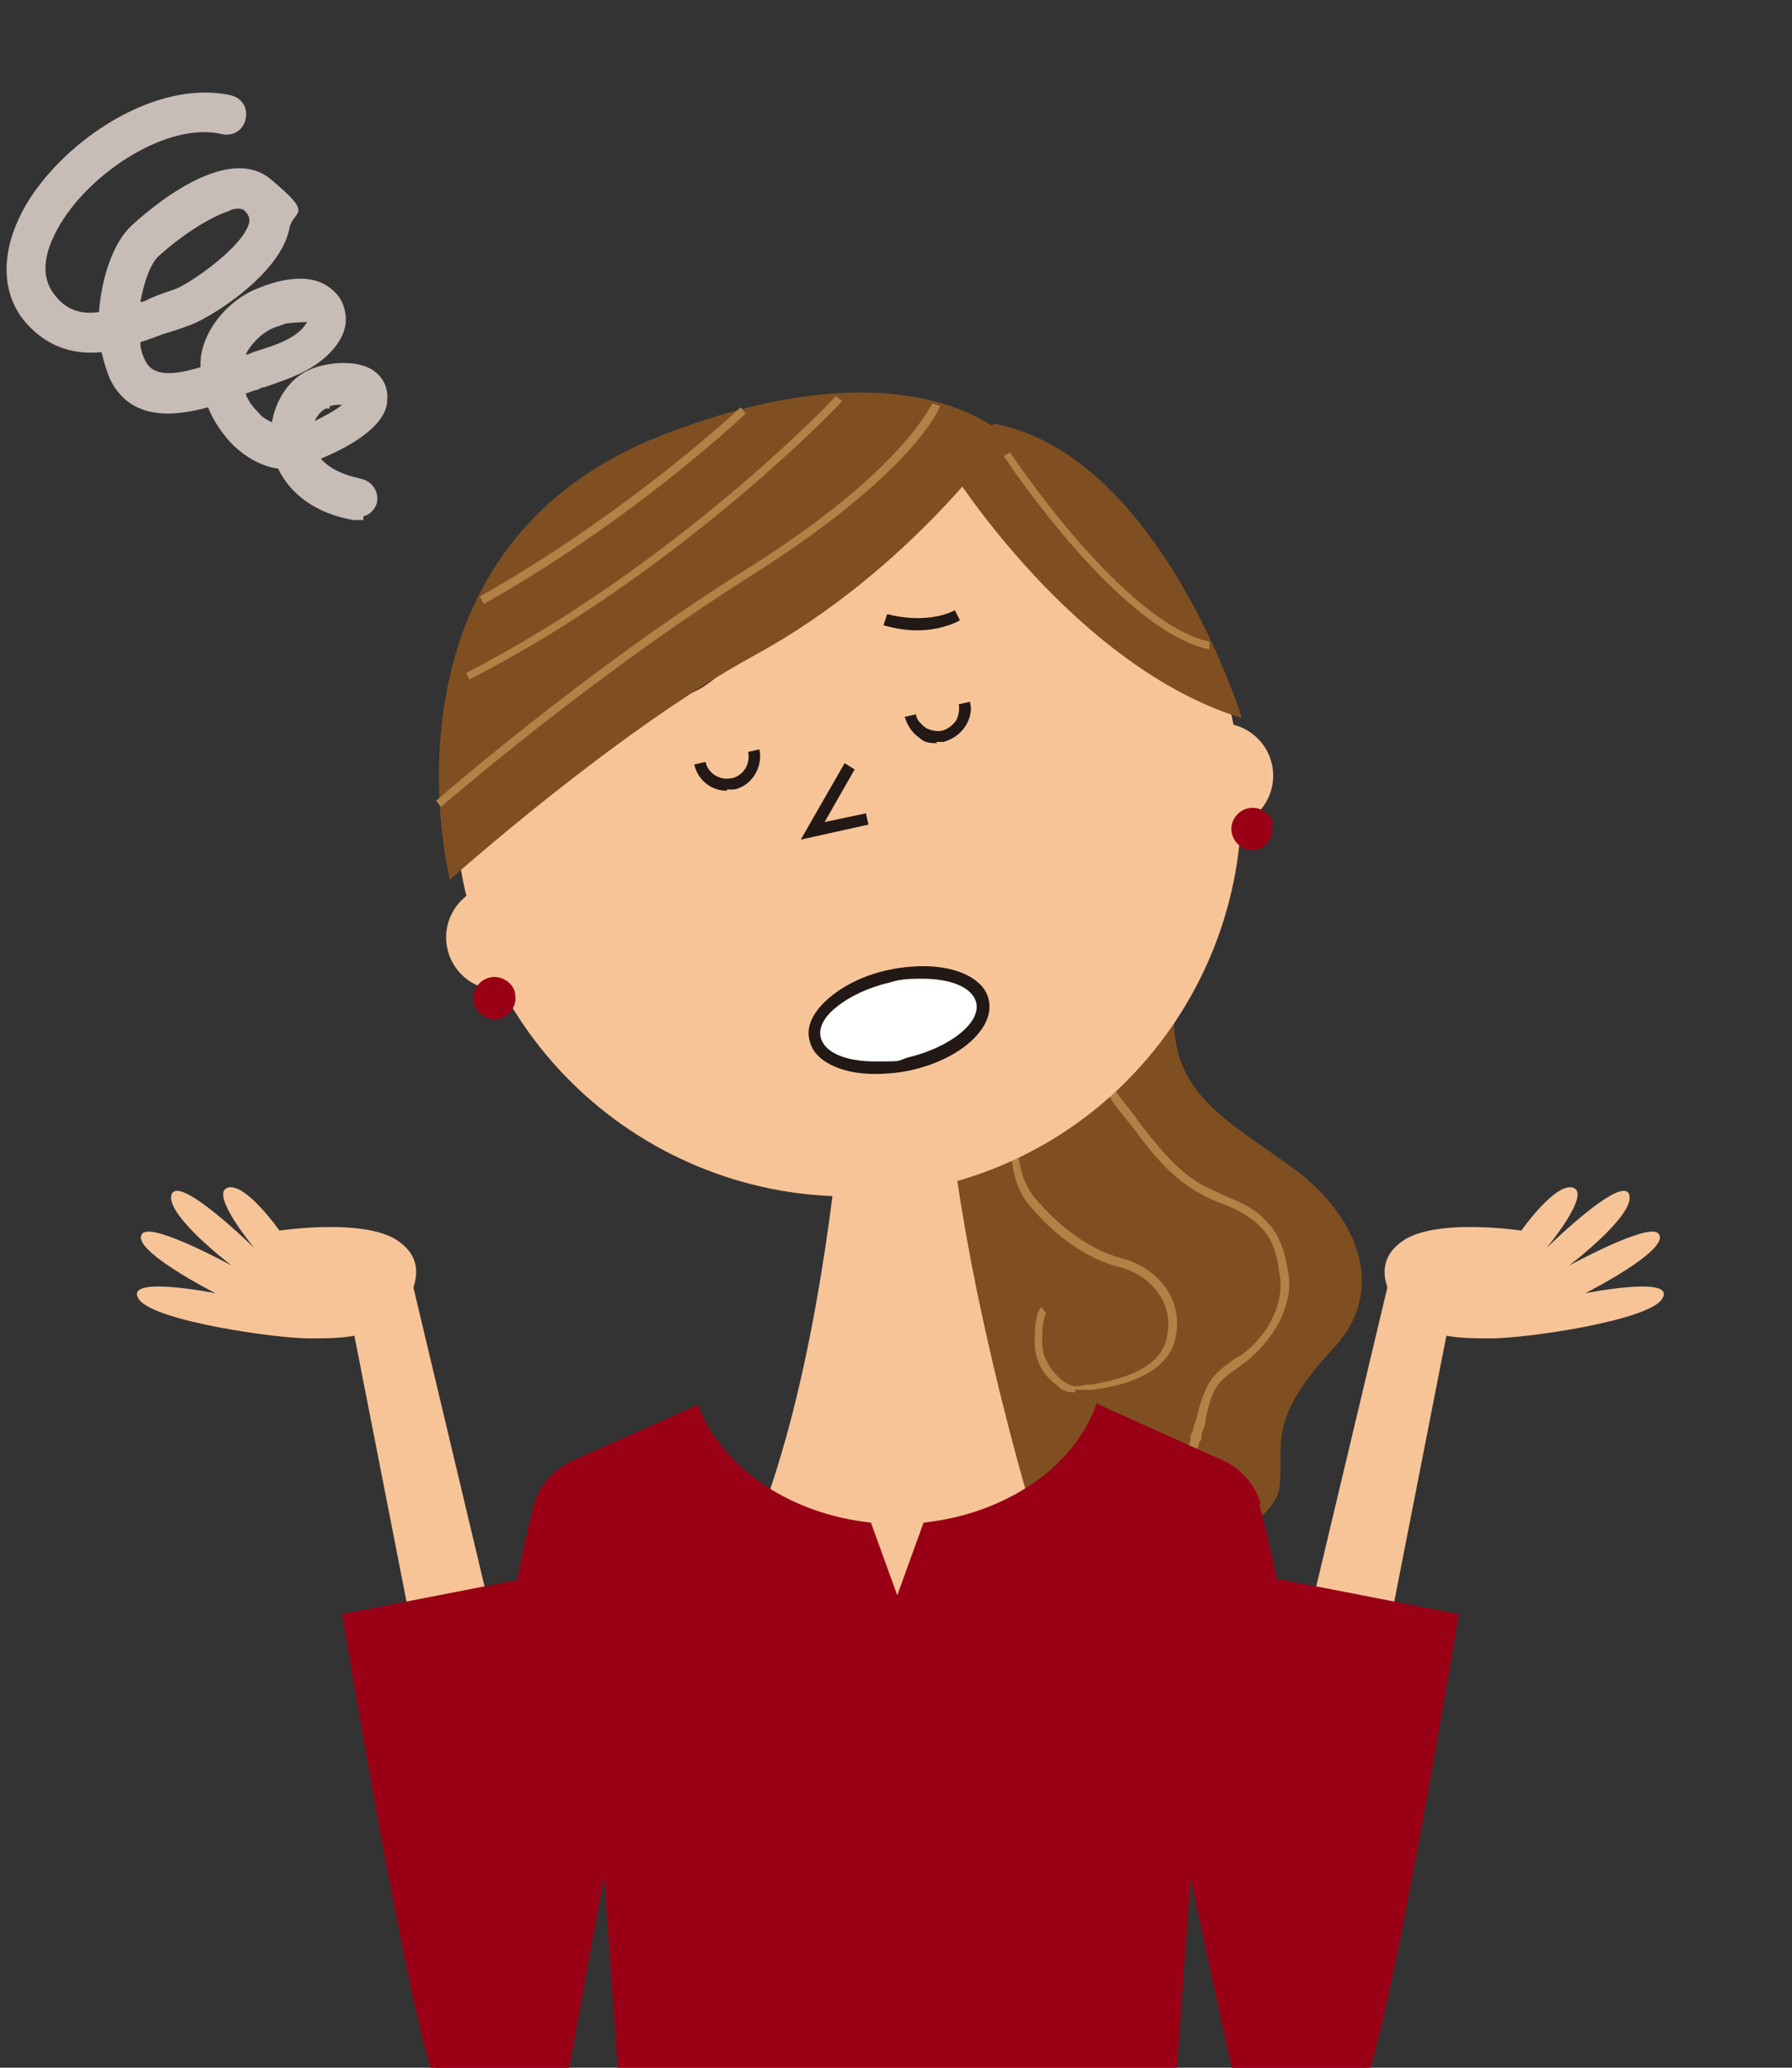 <?xml version="1.0" encoding="UTF-8"?>
<svg xmlns="http://www.w3.org/2000/svg" version="1.1" viewBox="0 0 143 165">
  <rect x="0" y="0" width="143" height="165" fill="#333333" stroke="none"/>
  <defs>
    <style>
      .cls-1 {
        fill: #221815;
      }

      .cls-2 {
        fill: #f7c498;
      }

      .cls-3 {
        fill: #c7bdb6;
      }

      .cls-4 {
        fill: #fff;
      }

      .cls-5 {
        fill: #b28146;
      }

      .cls-6 {
        fill: #804f21;
      }

      .cls-7 {
        fill: #9a0015;
      }
    </style>
  </defs>
  <!-- Generator: Adobe Illustrator 28.7.5, SVG Export Plug-In . SVG Version: 1.2.0 Build 176)  -->
  <g>
    <g id="_レイヤー_1" data-name="レイヤー_1">
      <g>
        <path class="cls-3" d="M28.9,41.5h-.7c-2.9-.5-5-2-6-4.1-1.4-.2-2.8-1-3.9-2.2-.7-.8-1.3-1.7-1.7-2.7-2.9.8-6.2,1-7.8-2.2-.3-.7-.5-1.4-.7-2.2-2.1.2-4.2-.3-6-2.3-2.1-2.4-2.1-5.9,0-9.5,3.1-5.2,10.4-10,16.3-8.7.9.2,1.4,1,1.2,1.9-.2.9-1,1.4-1.9,1.2-4.3-1-10.4,3-12.9,7.2-1,1.7-1.9,4-.3,5.8.9,1.1,2.1,1.4,3.4,1.2.2-2.7,1.1-5.5,2.6-6.9,1.2-1.1,7.5-6.7,11.1-3.7s1.8,2.4,1.5,3.9c-.7,3.8-6.7,7.4-8.1,7.8-.5.2-1.1.4-1.8.6-.6.2-1.3.5-2,.7,0,.6.2,1.1.4,1.5.6,1.2,2.1,1.2,4.4.5,0-.4,0-.8.1-1.2.5-2.4,2.6-4.4,4.5-5.1,1-.4,4.1-1.6,6,.2.7.6,1,1.5,1,2.3,0,1.7-1.6,3-2,3.3-1.4,1.1-3.1,1.6-4.5,2.1-.2,0-.4.1-.5.2-.3,0-.6.2-1,.3.2.6.6,1.1,1,1.5.3.4.7.6,1.1.8.3-1.8,1.4-3.5,3-4.2,1.1-.5,3.5-.9,5,0,.8.5,1.3,1.4,1.2,2.4,0,2.1-3.1,3.8-5.3,4.7.7.8,1.8,1.3,3.2,1.6.9.2,1.4,1,1.3,1.8-.1.6-.6,1.1-1.1,1.2v.3ZM26.3,32.6c-.1,0-.2,0-.3,0-.4.2-.7.6-.9,1,.8-.4,1.6-.8,2.2-1.3-.3,0-.7,0-.9.1h-.1ZM23,25.8c-.3,0-.6.2-1,.3-.9.3-1.9,1.2-2.4,2.2.2,0,.4-.1.6-.2,1.3-.4,2.6-.8,3.5-1.5.4-.3.7-.7.8-.9-.1,0-.6,0-1.6.1h.1ZM18.4,16.8c-1.4.4-3.7,1.8-5.7,3.6-.7.6-1.2,2.1-1.5,3.7.3,0,.6-.2.8-.3.7-.3,1.3-.5,1.9-.7,1-.3,5.6-3.4,6-5.4,0-.3,0-.5-.4-.9-.2-.2-.7-.2-1.2,0h.1Z"/>
        <path class="cls-6" d="M82.4,67.8s11.6,6.7,11.3,13.1c-.3,6.5,4.6,8.7,9.6,12.4,5,3.7,7.5,9.6,3.1,14.3-5.4,5.8-3.9,7.6-4.3,11.1s-10.8,8.9-19.7,2.2c-8.9-6.7-4.3-11.8-4.2-16,0-4.2-9.2-8.9-6.4-15.1,2.7-6.1,8.9-8.3,4.2-12.6-4.8-4.3-3.2-12,6.5-9.6v.2Z"/>
        <path class="cls-5" d="M92.9,117.9c-1.4,0-2.8-.9-3.4-1.4l.4-.5c.6.5,2.3,1.6,3.6,1.2,1-.3,1.2-1.2,1.5-2.3,0-.2,0-.5.2-.7,0-.4.2-.7.3-1.1.2-.9.5-1.8.9-2.6.5-.9,1.2-1.4,1.9-1.9.2-.2.5-.3.8-.5,1.8-1.3,3.5-3.9,3-6.5-.2-1.5-.5-2.7-1.6-3.8-1-.9-2-1.4-3.1-1.8-.6-.2-1.2-.5-1.7-.8-2.2-1.2-3.8-3.2-5.2-5.1-.4-.5-.8-1-1.2-1.5-2-2.5-2.7-5.5-1.8-8l.6.2c-.9,2.3-.2,5,1.7,7.3.4.5.8,1,1.2,1.6,1.5,1.9,2.9,3.7,5,4.9.6.3,1.1.5,1.7.8,1.1.5,2.3.9,3.3,2,1.2,1.2,1.5,2.5,1.8,4.1.5,2.8-1.4,5.6-3.3,7.1-.3.2-.5.4-.8.6-.7.5-1.3.9-1.7,1.6-.4.7-.6,1.6-.8,2.5,0,.4-.2.8-.3,1.1,0,.2,0,.5-.2.7-.3,1.2-.6,2.4-1.9,2.8-.3,0-.6,0-.8,0h0Z"/>
        <path class="cls-5" d="M85.8,111.1c-.5,0-.9,0-1.5-.6-1-.7-1.6-1.8-1.7-2.9,0,0-.2-2.6.5-3.3l.4.5c-.3.3-.4,1.9-.3,2.8s.7,1.8,1.5,2.5c.8.6,1,.6,2,.4h.3c2.5-.4,5.6-1.3,6.1-3.7.7-2.9-1.4-5.1-3.8-5.7-2.5-.6-5.2-2.5-7.3-5.1-1.1-1.4-1.3-3.3-1.4-4.9,0-1.7.4-2.6,1-3.8.2-.3.4-.7.5-1.1.8-1.7.6-3.1,0-4.9l.6-.2c.6,1.9.8,3.4,0,5.3-.2.4-.4.8-.6,1.1-.6,1.1-1,2-.9,3.3,0,1.8.3,3.4,1.3,4.7,2.1,2.5,4.6,4.3,7,4.9,2.7.7,5,3.1,4.3,6.4-.5,2.2-2.8,3.6-6.6,4.1h-.3c-.4,0-.6,0-.9,0h-.2Z"/>
        <path class="cls-2" d="M68,75.6s-.7,35.8-10.6,52.4l12.6,8.6,14.6-8.6s-11.1-32.9-9.1-52.5l-7.6.2h0Z"/>
        <path class="cls-2" d="M98.3,57.2c3.8,16.9-6.8,33.7-23.7,37.5-16.9,3.8-33.7-6.8-37.5-23.7-3.8-16.9,6.8-33.7,23.7-37.5,16.9-3.8,33.7,6.8,37.5,23.7Z"/>
        <path class="cls-1" d="M58,63.1c-1.2,0-2.3-.8-2.6-2.1l.9-.2c.2.9,1.1,1.5,2.1,1.3.9-.2,1.5-1.1,1.3-2.1l.9-.2c.3,1.4-.6,2.9-2,3.2h-.6Z"/>
        <path class="cls-1" d="M74.8,59.3c-.5,0-1,0-1.4-.4-.6-.4-1-1-1.2-1.7l.9-.2c0,.4.4.8.8,1.1.4.2.9.3,1.3.2s.8-.4,1.1-.8c.2-.4.3-.9.2-1.3l.9-.2c.2.7,0,1.4-.4,2s-1,1-1.7,1.2h-.6,0Z"/>
        <polygon class="cls-1" points="63.9 67 67.4 60.9 68.2 61.4 65.8 65.6 69.1 64.9 69.3 65.8 63.9 67"/>
        <path class="cls-4" d="M78.4,79.9c.4,1.9-2.2,4.2-5.9,5-3.7.8-7,0-7.5-2s2.2-4.2,5.9-5c3.7-.8,7,0,7.5,2Z"/>
        <path class="cls-1" d="M69.8,85.7c-2.8,0-4.9-1.1-5.2-2.7-.3-1.1.3-2.3,1.6-3.4,1.2-1,2.8-1.8,4.7-2.2.9-.2,1.9-.3,2.8-.3,2.8,0,4.9,1.1,5.2,2.7.5,2.2-2.2,4.7-6.2,5.6-.9.2-1.9.3-2.8.3h0ZM73.6,78.1c-.8,0-1.7,0-2.6.3-1.7.4-3.2,1.1-4.3,2-1,.8-1.4,1.7-1.2,2.4.3,1.2,2,1.9,4.3,1.9s1.7,0,2.6-.3c3.4-.8,5.9-2.8,5.5-4.4-.3-1.2-2-1.9-4.3-1.9Z"/>
        <path class="cls-2" d="M43.9,73.9c.5,2.2-.9,4.5-3.2,5-2.2.5-4.5-.9-5-3.2-.5-2.2.9-4.5,3.2-5,2.2-.5,4.5.9,5,3.2Z"/>
        <path class="cls-2" d="M101.5,61c.5,2.2-.9,4.5-3.2,5-2.2.5-4.5-.9-5-3.2-.5-2.2.9-4.5,3.2-5,2.2-.5,4.5.9,5,3.2Z"/>
        <path class="cls-1" d="M73.2,50.3c-1.5,0-2.6-.4-2.7-.4l.3-.9s3,.9,5.4-.3l.4.8c-1.1.6-2.4.8-3.4.8h0Z"/>
        <path class="cls-1" d="M53.8,55.4h-.5l.2-.9c1.3.3,3.4-1.6,4.2-2.3l.7.7c-.3.3-2.6,2.7-4.5,2.7v-.2Z"/>
        <path class="cls-6" d="M80.2,34.6s-7.5,10.9-20,17.7c-11,6-24.3,17.9-24.3,17.9,0,0-6.7-26.3,17-35.5,19.6-7.6,27.2,0,27.2,0h0Z"/>
        <path class="cls-5" d="M37.5,54.3l-.3-.6c16.7-8.6,29.4-21.9,29.5-22.1l.5.4c0,.1-12.9,13.6-29.7,22.2h0Z"/>
        <path class="cls-6" d="M75.9,37.5s9.8,15.7,23.2,19.8c0,0-6.5-21-19.8-23.5l-3.4,3.6h0Z"/>
        <path class="cls-5" d="M38.6,48.2l-.3-.6c12-6.8,20.7-15,20.8-15.1l.4.5s-8.8,8.4-20.9,15.2Z"/>
        <path class="cls-5" d="M35.2,64.4l-.4-.5c0,0,12-10.5,24.8-18.5,12.6-7.9,14.7-13.2,14.8-13.2l.6.2c0,.2-2.2,5.4-15,13.5-12.7,8-24.6,18.3-24.7,18.4h0Z"/>
        <path class="cls-5" d="M96.4,51.8c-7.1-1.6-15.9-14.8-16.3-15.4l.5-.3c0,0,9,13.6,15.9,15.1v.6h-.1Z"/>
        <path class="cls-7" d="M41.1,79.3c.2.9-.4,1.8-1.3,2s-1.8-.4-2-1.3.4-1.8,1.3-2c.9-.2,1.8.4,2,1.2h0Z"/>
        <path class="cls-7" d="M101.5,65.8c.2.9-.4,1.8-1.2,2-.9.2-1.8-.4-2-1.3s.4-1.8,1.3-2,1.8.4,2,1.2h-.1Z"/>
        <path class="cls-7" d="M100.6,120c-.5-1.8-1.9-3-3.1-3.5l-10-4.5c-1.7,5-7.2,8.8-13.8,9.5l-2.1,5.8-2.1-5.8c-6.6-.7-12-4.5-13.8-9.4l-9.9,4.4c-1.2.5-2.7,1.7-3.2,3.6-2.3,8.3-7.1,41.2-7.8,45h10.6l2.8-15.4,1.1,15.4h44.6l1.1-15.2,3.3,15.2h10.8c-.7-3.9-6.3-36.8-8.6-45h0Z"/>
        <path class="cls-2" d="M111.5,104.2s-2.4-3,.2-5c2.5-2.1,9.7-1,9.7-1,0,0,2.8-4,4.2-3.4,1.3.6-2.2,4.8-2.2,4.8,0,0,6-5.9,6.6-4.3s-4.8,5.7-4.8,5.7c0,0,6.2-3.4,7.1-2.6,1.3,1.2-5.8,4.8-5.8,4.8,0,0,7.5-1.5,6.1.5-1.2,1.7-10.8,3.1-13.6,3.1s-5.7,0-7.4-2.6h-.1Z"/>
        <polygon class="cls-2" points="111.1 101.1 104.2 130.1 110.3 132.7 116.3 102.1 111.1 101.1 111.1 101.1"/>
        <path class="cls-7" d="M101.5,126s-4.3,30-3.4,37.8c.7,6.4,8.7,7.8,10.9,2.2,2.2-5.6,7.4-37.2,7.4-37.2l-14.9-2.9h0Z"/>
        <path class="cls-2" d="M32.2,104.2s2.4-3-.2-5c-2.5-2.1-9.7-1-9.7-1,0,0-2.8-4-4.2-3.4-1.3.6,2.2,4.8,2.2,4.8,0,0-6-5.9-6.6-4.3s4.8,5.7,4.8,5.7c0,0-6.2-3.4-7.1-2.6-1.3,1.2,5.8,4.8,5.8,4.8,0,0-7.5-1.5-6.1.5,1.2,1.7,10.8,3.1,13.6,3.1s5.7,0,7.4-2.6h0Z"/>
        <polygon class="cls-2" points="32.6 101.1 39.5 130.1 33.4 132.7 27.4 102.1 32.6 101.1 32.6 101.1"/>
        <path class="cls-7" d="M42.2,126s4.3,30,3.4,37.8c-.7,6.4-8.7,7.8-10.9,2.2-2.2-5.6-7.4-37.2-7.4-37.2l14.9-2.9h0Z"/>
      </g>
    </g>
  </g>
</svg>